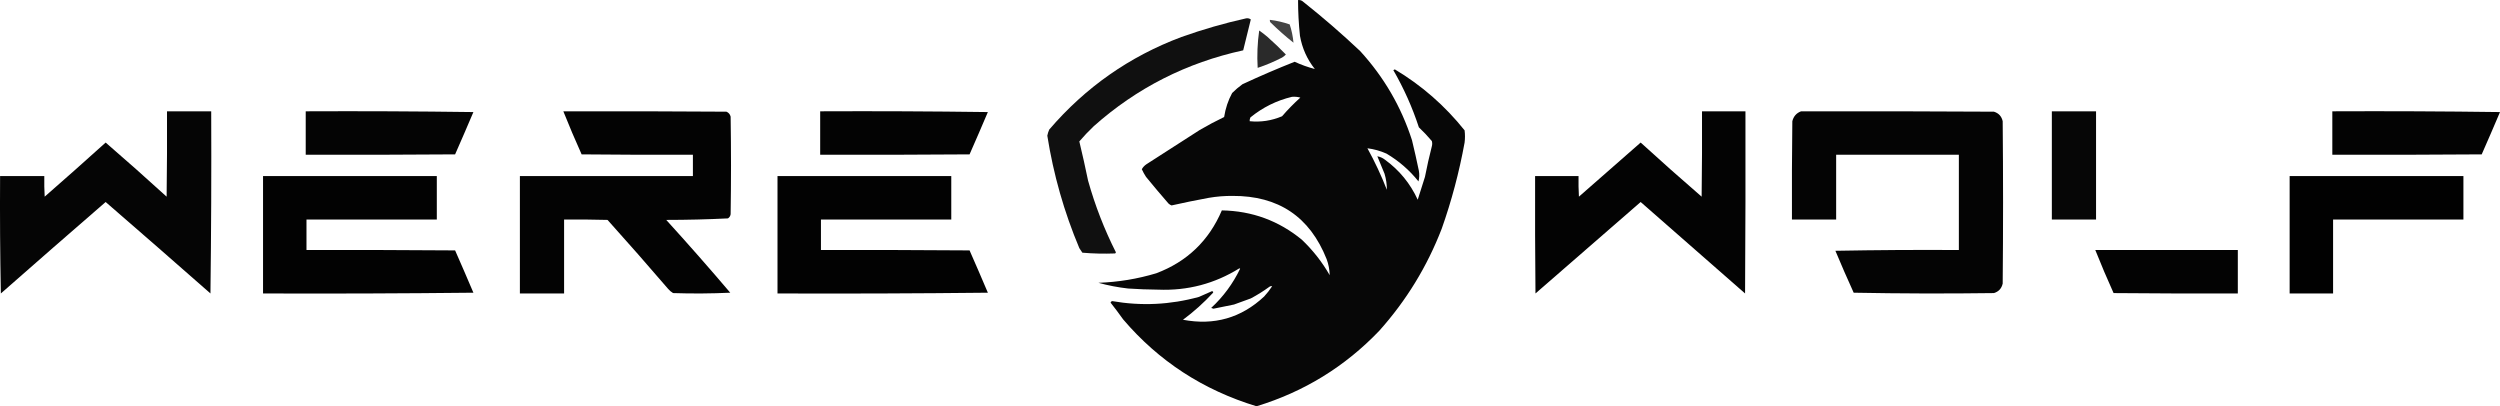 <?xml version="1.0" encoding="UTF-8"?>
<svg xmlns="http://www.w3.org/2000/svg" xmlns:xlink="http://www.w3.org/1999/xlink" version="1.1" style="shape-rendering:geometricPrecision; text-rendering:geometricPrecision; image-rendering:optimizeQuality; fill-rule:evenodd; clip-rule:evenodd" viewBox="49.38 14.46 3280.12 533.04">
  <g>
    <path style="opacity:0.969" fill="#000000" d="M 1752.5,14.5 C 1755.23,14.264 1757.56,15.097 1759.5,17C 1785.32,37.477 1810.15,58.977 1834,81.5C 1865.25,115.687 1887.92,154.687 1902,198.5C 1905.24,211.862 1908.24,225.196 1911,238.5C 1911.83,243.202 1911.66,247.869 1910.5,252.5C 1898.76,237.787 1884.76,225.62 1868.5,216C 1860.42,212.414 1852.09,210.08 1843.5,209C 1853.18,226.538 1861.68,244.704 1869,263.5C 1869.05,256.389 1868.05,249.389 1866,242.5C 1862.8,234.771 1859.63,227.105 1856.5,219.5C 1860.19,220.176 1863.52,221.676 1866.5,224C 1885.37,237.714 1899.71,255.214 1909.5,276.5C 1912.76,266.561 1915.92,256.561 1919,246.5C 1921.67,232.773 1924.67,219.439 1928,206.5C 1928.67,204.167 1928.67,201.833 1928,199.5C 1922.7,193.198 1917.03,187.198 1911,181.5C 1902.45,155.373 1891.29,130.373 1877.5,106.5C 1878.17,106.167 1878.83,105.833 1879.5,105.5C 1914.77,126.593 1945.27,153.26 1971,185.5C 1971.67,190.833 1971.67,196.167 1971,201.5C 1963.91,240.365 1953.91,278.032 1941,314.5C 1921.83,364.184 1894.49,408.851 1859,448.5C 1813.99,495.503 1760.32,528.503 1698,547.5C 1627.87,526.155 1569.54,488.155 1523,433.5C 1517.69,426.025 1512.19,418.692 1506.5,411.5C 1506.83,410.5 1507.5,409.833 1508.5,409.5C 1546.92,416.189 1584.92,414.356 1622.5,404C 1628.17,401.497 1633.84,398.997 1639.5,396.5C 1640.93,396.733 1641.43,397.4 1641,398.5C 1628.91,411.612 1615.75,423.445 1601.5,434C 1642.44,441.785 1677.94,431.618 1708,403.5C 1711.91,399.264 1715.41,394.764 1718.5,390C 1717.09,389.685 1715.76,390.018 1714.5,391C 1706.9,396.546 1698.9,401.546 1690.5,406C 1683.17,408.667 1675.83,411.333 1668.5,414C 1659.49,415.769 1650.49,417.602 1641.5,419.5C 1640.5,419.167 1639.5,418.833 1638.5,418.5C 1654.41,403.749 1667.08,386.582 1676.5,367C 1676.17,366.833 1675.83,366.667 1675.5,366.5C 1642.95,386.734 1607.45,396.067 1569,394.5C 1555.82,394.387 1542.65,393.887 1529.5,393C 1516.38,391.542 1503.38,389.042 1490.5,385.5C 1516.4,384.62 1541.73,380.453 1566.5,373C 1606.88,357.746 1635.55,330.246 1652.5,290.5C 1692.12,291.201 1727.12,304.034 1757.5,329C 1771.99,342.803 1784.15,358.303 1794,375.5C 1793.84,368.219 1792.51,361.219 1790,354.5C 1767.92,298.852 1726.76,271.185 1666.5,271.5C 1656.09,271.416 1645.76,272.249 1635.5,274C 1619.01,277.023 1602.68,280.356 1586.5,284C 1585,283.417 1583.67,282.584 1582.5,281.5C 1572.45,269.955 1562.62,258.288 1553,246.5C 1550.9,243.29 1549.06,239.957 1547.5,236.5C 1548.92,233.911 1550.92,231.744 1553.5,230C 1576.84,214.996 1600.18,199.996 1623.5,185C 1633.94,178.897 1644.6,173.23 1655.5,168C 1657.29,156.567 1660.79,146.067 1666,136.5C 1670.21,132.292 1674.71,128.458 1679.5,125C 1702.06,114.487 1724.9,104.654 1748,95.5C 1756.66,99.496 1765.5,102.663 1774.5,105C 1764.35,92.229 1757.85,77.729 1755,61.5C 1753.34,45.875 1752.5,30.208 1752.5,14.5 Z M 1744.5,141.5 C 1748.23,141.177 1751.89,141.511 1755.5,142.5C 1746.98,150.183 1738.98,158.349 1731.5,167C 1717.81,172.807 1703.65,174.974 1689,173.5C 1688.88,171.831 1689.21,170.165 1690,168.5C 1706.18,155.328 1724.34,146.328 1744.5,141.5 Z"></path>
  </g>
  <g>
    <path style="opacity:0.934" fill="#000000" d="M 1684.5,38.5 C 1686.75,38.181 1688.75,38.681 1690.5,40C 1687.11,53.455 1683.77,66.955 1680.5,80.5C 1606.19,96.72 1540.86,129.886 1484.5,180C 1477.8,186.364 1471.47,193.031 1465.5,200C 1469.61,217.068 1473.44,234.235 1477,251.5C 1486.13,284.06 1498.3,315.394 1513.5,345.5C 1513.29,346.086 1512.96,346.586 1512.5,347C 1498.15,347.564 1483.82,347.23 1469.5,346C 1468.17,344.035 1466.84,342.035 1465.5,340C 1445.57,292.679 1431.57,243.513 1423.5,192.5C 1424.03,189.728 1424.86,187.062 1426,184.5C 1473.51,129.034 1531.35,88.534 1599.5,63C 1627.54,53.032 1655.87,44.866 1684.5,38.5 Z"></path>
  </g>
  <g>
    <path style="opacity:0.738" fill="#000000" d="M 1715.5,40.5 C 1724.38,41.554 1733.05,43.554 1741.5,46.5C 1744.09,54.239 1745.75,62.239 1746.5,70.5C 1735.97,62.148 1725.8,53.148 1716,43.5C 1715.52,42.552 1715.35,41.552 1715.5,40.5 Z"></path>
  </g>
  <g>
    <path style="opacity:0.834" fill="#000000" d="M 1701.5,54.5 C 1705.27,57.094 1708.94,59.927 1712.5,63C 1720.89,70.398 1728.89,78.064 1736.5,86C 1735.05,87.565 1733.38,88.898 1731.5,90C 1721.08,95.383 1710.42,99.883 1699.5,103.5C 1698.53,87.081 1699.2,70.747 1701.5,54.5 Z"></path>
  </g>
  <g>
    <path style="opacity:0.977" fill="#000000" d="M 268.5,160.5 C 287.833,160.5 307.167,160.5 326.5,160.5C 326.833,240.169 326.5,319.836 325.5,399.5C 279.803,359.3 233.97,319.3 188,279.5C 142.03,319.3 96.197,359.3 50.5,399.5C 49.5,348.171 49.167,296.838 49.5,245.5C 68.833,245.5 88.167,245.5 107.5,245.5C 107.334,254.506 107.5,263.506 108,272.5C 134.855,249.068 161.521,225.402 188,201.5C 214.964,224.795 241.631,248.462 268,272.5C 268.5,235.168 268.667,197.835 268.5,160.5 Z"></path>
  </g>
  <g>
    <path style="opacity:0.984" fill="#000000" d="M 450.5,160.5 C 523.836,160.167 597.17,160.5 670.5,161.5C 662.629,180.073 654.629,198.573 646.5,217C 581.168,217.5 515.834,217.667 450.5,217.5C 450.5,198.5 450.5,179.5 450.5,160.5 Z"></path>
  </g>
  <g>
    <path style="opacity:0.985" fill="#000000" d="M 788.5,160.5 C 859.834,160.333 931.167,160.5 1002.5,161C 1005.43,162.26 1007.26,164.427 1008,167.5C 1008.67,210.167 1008.67,252.833 1008,295.5C 1007.65,297.848 1006.49,299.681 1004.5,301C 977.587,302.316 950.587,302.983 923.5,303C 952.058,334.388 980.058,366.222 1007.5,398.5C 982.507,399.666 957.507,399.833 932.5,399C 930.04,397.542 927.873,395.709 926,393.5C 899.872,363.037 873.372,332.87 846.5,303C 827.503,302.5 808.503,302.333 789.5,302.5C 789.5,334.833 789.5,367.167 789.5,399.5C 770.167,399.5 750.833,399.5 731.5,399.5C 731.5,348.167 731.5,296.833 731.5,245.5C 807.167,245.5 882.833,245.5 958.5,245.5C 958.5,236.167 958.5,226.833 958.5,217.5C 909.832,217.667 861.166,217.5 812.5,217C 804.083,198.334 796.083,179.5 788.5,160.5 Z"></path>
  </g>
  <g>
    <path style="opacity:0.985" fill="#000000" d="M 1125.5,160.5 C 1198.84,160.167 1272.17,160.5 1345.5,161.5C 1337.63,180.073 1329.63,198.573 1321.5,217C 1256.17,217.5 1190.83,217.667 1125.5,217.5C 1125.5,198.5 1125.5,179.5 1125.5,160.5 Z"></path>
  </g>
  <g>
    <path style="opacity:0.985" fill="#000000" d="M 2282.5,160.5 C 2301.5,160.5 2320.5,160.5 2339.5,160.5C 2339.67,240.167 2339.5,319.834 2339,399.5C 2293.31,359.496 2247.65,319.496 2202,279.5C 2156.01,319.487 2110.01,359.487 2064,399.5C 2063.5,348.168 2063.33,296.834 2063.5,245.5C 2082.5,245.5 2101.5,245.5 2120.5,245.5C 2120.33,254.506 2120.5,263.506 2121,272.5C 2148,248.833 2175,225.167 2202,201.5C 2228.37,225.538 2255.04,249.205 2282,272.5C 2282.5,235.168 2282.67,197.835 2282.5,160.5 Z"></path>
  </g>
  <g>
    <path style="opacity:0.984" fill="#000000" d="M 2412.5,160.5 C 2496.83,160.333 2581.17,160.5 2665.5,161C 2671.74,162.908 2675.57,167.075 2677,173.5C 2677.67,244.5 2677.67,315.5 2677,386.5C 2675.57,392.925 2671.74,397.092 2665.5,399C 2604.16,399.833 2542.83,399.667 2481.5,398.5C 2473.22,380.284 2465.22,361.95 2457.5,343.5C 2511.5,342.5 2565.5,342.167 2619.5,342.5C 2619.5,300.833 2619.5,259.167 2619.5,217.5C 2565.83,217.5 2512.17,217.5 2458.5,217.5C 2458.5,245.833 2458.5,274.167 2458.5,302.5C 2439.17,302.5 2419.83,302.5 2400.5,302.5C 2400.33,259.499 2400.5,216.499 2401,173.5C 2402.62,167.058 2406.45,162.725 2412.5,160.5 Z"></path>
  </g>
  <g>
    <path style="opacity:0.974" fill="#000000" d="M 2741.5,160.5 C 2760.83,160.5 2780.17,160.5 2799.5,160.5C 2799.5,207.833 2799.5,255.167 2799.5,302.5C 2780.17,302.5 2760.83,302.5 2741.5,302.5C 2741.5,255.167 2741.5,207.833 2741.5,160.5 Z"></path>
  </g>
  <g>
    <path style="opacity:0.985" fill="#000000" d="M 3109.5,160.5 C 3182.84,160.167 3256.17,160.5 3329.5,161.5C 3321.63,180.073 3313.63,198.573 3305.5,217C 3240.17,217.5 3174.83,217.667 3109.5,217.5C 3109.5,198.5 3109.5,179.5 3109.5,160.5 Z"></path>
  </g>
  <g>
    <path style="opacity:0.991" fill="#000000" d="M 394.5,245.5 C 470.5,245.5 546.5,245.5 622.5,245.5C 622.5,264.5 622.5,283.5 622.5,302.5C 565.5,302.5 508.5,302.5 451.5,302.5C 451.5,315.833 451.5,329.167 451.5,342.5C 516.501,342.333 581.501,342.5 646.5,343C 654.629,361.427 662.629,379.927 670.5,398.5C 578.502,399.5 486.502,399.833 394.5,399.5C 394.5,348.167 394.5,296.833 394.5,245.5 Z"></path>
  </g>
  <g>
    <path style="opacity:0.991" fill="#000000" d="M 1069.5,245.5 C 1145.5,245.5 1221.5,245.5 1297.5,245.5C 1297.5,264.5 1297.5,283.5 1297.5,302.5C 1240.5,302.5 1183.5,302.5 1126.5,302.5C 1126.5,315.833 1126.5,329.167 1126.5,342.5C 1191.5,342.333 1256.5,342.5 1321.5,343C 1329.63,361.427 1337.63,379.927 1345.5,398.5C 1253.5,399.5 1161.5,399.833 1069.5,399.5C 1069.5,348.167 1069.5,296.833 1069.5,245.5 Z"></path>
  </g>
  <g>
    <path style="opacity:0.993" fill="#000000" d="M 3053.5,245.5 C 3129.5,245.5 3205.5,245.5 3281.5,245.5C 3281.5,264.5 3281.5,283.5 3281.5,302.5C 3224.5,302.5 3167.5,302.5 3110.5,302.5C 3110.5,334.833 3110.5,367.167 3110.5,399.5C 3091.5,399.5 3072.5,399.5 3053.5,399.5C 3053.5,348.167 3053.5,296.833 3053.5,245.5 Z"></path>
  </g>
  <g>
    <path style="opacity:0.986" fill="#000000" d="M 2798.5,342.5 C 2860.83,342.5 2923.17,342.5 2985.5,342.5C 2985.5,361.5 2985.5,380.5 2985.5,399.5C 2931.17,399.667 2876.83,399.5 2822.5,399C 2814.08,380.334 2806.08,361.5 2798.5,342.5 Z"></path>
  </g>
</svg>
